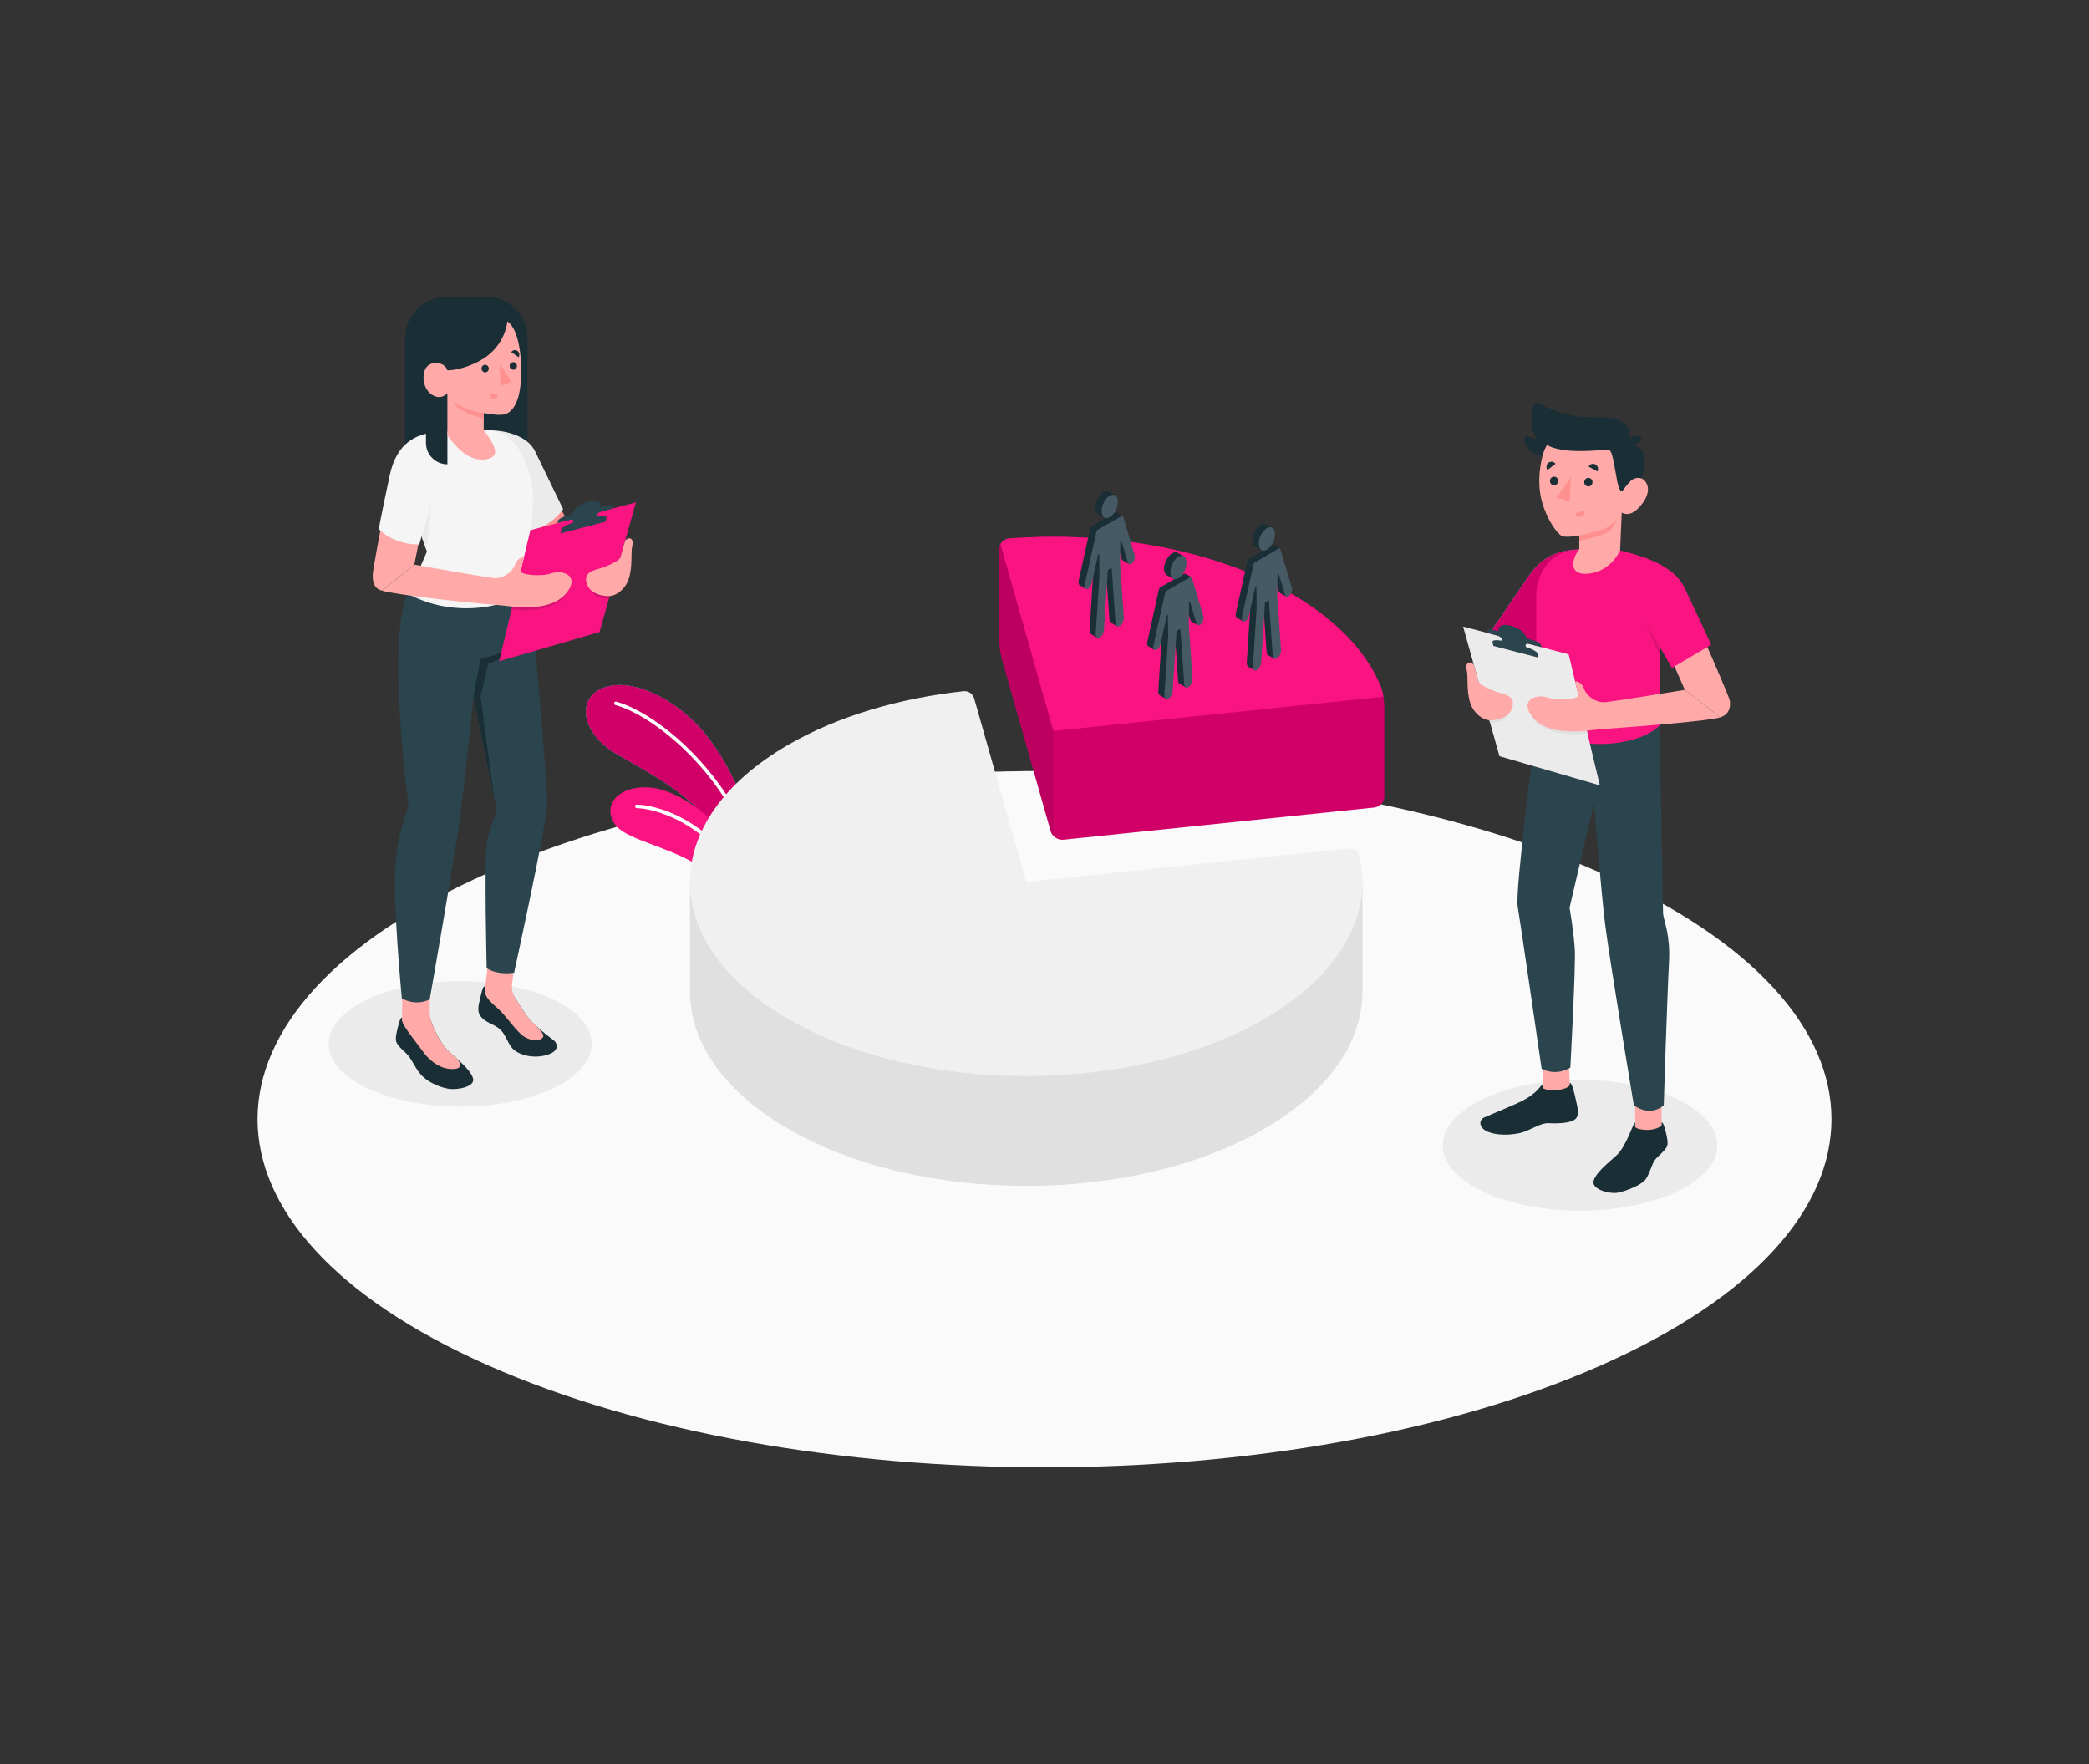 <?xml version="1.0" encoding="UTF-8"?>
<svg id="Layer_1" data-name="Layer 1" xmlns="http://www.w3.org/2000/svg" viewBox="0 0 752 635">
  <rect x="0" y="0" width="752" height="635" fill="#333333" stroke="none"/>
  <defs>
    <style>
      .cls-1 {
        fill: #fafafa;
      }

      .cls-2 {
        fill: #27debf;
      }

      .cls-3 {
        fill: #2b454e;
      }

      .cls-4 {
        fill: #ff9090;
      }

      .cls-5 {
        fill: #f0f0f0;
      }

      .cls-6 {
        fill: #fff;
      }

      .cls-7 {
        fill: #e0e0e0;
      }

      .cls-8 {
        fill: #455a64;
      }

      .cls-9 {
        fill: #1a2e35;
      }

      .cls-10 {
        fill: #fa1482;
      }

      .cls-11 {
        opacity: .15;
      }

      .cls-12 {
        fill: #ebebeb;
      }

      .cls-13 {
        fill: #f5f5f5;
      }

      .cls-14 {
        opacity: .1;
      }

      .cls-15 {
        fill: #d10069;
      }

      .cls-16 {
        fill: #ffaaa8;
      }
    </style>
  </defs>
  <path id="Floor" class="cls-1" d="M175.68,491.49c110.63,48.94,290.01,48.94,400.64,0,110.63-48.94,110.63-128.29,0-177.24-110.63-48.94-290.01-48.94-400.64,0-110.63,48.94-110.63,128.29,0,177.24Z"/>
  <path id="Shadow" class="cls-12" d="M132.18,391.72c18.5,8.82,48.48,8.82,66.98,0,18.5-8.81,18.5-23.11,0-31.92-18.5-8.81-48.48-8.81-66.98,0-18.5,8.82-18.5,23.11,0,31.92Z"/>
  <path id="Shadow-2" data-name="Shadow" class="cls-12" d="M603.7,428.92c-19.3,9.2-50.58,9.2-69.88,0-19.3-9.2-19.3-24.11,0-33.31,19.3-9.2,50.58-9.2,69.88,0,19.3,9.2,19.3,24.11,0,33.31Z"/>
  <g id="Plants">
    <g>
      <g>
        <g>
          <path class="cls-2" d="M269.67,297.57c-.76-8.67-8.59-26.07-18.57-36.54-9.98-10.47-24.84-17.46-34.58-13.15-9.08,4.02-6.99,16.2,5.07,23.34,12.06,7.14,30.01,15.87,36.23,29.49l11.98,16.33-.13-19.48Z"/>
          <path class="cls-15" d="M269.67,297.57c-.76-8.67-8.59-26.07-18.57-36.54-9.98-10.47-24.84-17.46-34.58-13.15-9.08,4.02-6.99,16.2,5.07,23.34,12.06,7.14,30.01,15.87,36.23,29.49l11.98,16.33-.13-19.48Z"/>
        </g>
        <path class="cls-6" d="M271.35,309.37c-.28,0-.53-.18-.61-.46-8.39-29.08-34.42-51.03-49.21-55.1-.34-.09-.54-.44-.44-.78.09-.34.43-.54.78-.44,15.07,4.14,41.58,26.45,50.1,55.97.1.34-.1.69-.43.79-.06.02-.12.03-.17.03Z"/>
      </g>
      <g>
        <path class="cls-10" d="M268.59,328.7c-1.82-4.75-8.47-12.27-18.68-18.07-11.29-6.42-25.06-8.62-28.66-14.06-4.33-6.54.89-13.54,11.95-13.14,11.06.4,31.59,13.64,36.62,35.84l-1.23,9.43Z"/>
        <path class="cls-6" d="M270.26,323.4c-.24,0-.47-.14-.58-.37-11.29-24.55-31.4-31.76-40.46-32.14-.35-.01-.62-.31-.61-.66.01-.35.3-.62.66-.61,10.02.42,30.04,7.82,41.56,32.88.15.32,0,.7-.31.84-.08.04-.17.06-.26.06Z"/>
      </g>
    </g>
  </g>
  <g id="Graphic">
    <g>
      <path class="cls-7" d="M490.45,356.93v-39.45h-242.06s0,39.53,0,39.53h0c0,17.88,11.82,35.77,35.45,49.41,47.27,27.29,123.9,27.29,171.16,0,23.67-13.67,35.48-31.58,35.45-49.49Z"/>
      <path class="cls-5" d="M455,366.89c-47.27,27.28-123.89,27.28-171.16,0-47.27-27.29-47.27-71.54,0-98.83,17.86-10.31,39.92-16.72,63-19.24,1.75-.19,3.37.93,3.85,2.61l18.72,66.05,116.06-12.03c1.8-.19,3.48.98,3.89,2.75,4.82,20.84-6.64,42.69-34.37,58.69Z"/>
    </g>
    <g>
      <path class="cls-15" d="M497.12,247.37c-4.91-12.34-15.7-24.05-32.34-33.66-27.71-15.98-65.49-22.61-101.54-19.86-1.99.15-3.6,1.92-3.6,3.92v32.31c0,1.99.44,5.17.98,7.09l17.59,62.01c.54,1.92,2.59,3.31,4.58,3.1l111.95-11.6c1.98-.21,3.59-1.99,3.59-3.98v-32.31c-.01-1.99-.48-5.16-1.21-7.02Z"/>
      <path class="cls-10" d="M498,250.81l-118.8,12.32-19.05-67.22c.39-.91,1.64-1.95,3.1-2.06,36.05-2.75,73.84,3.87,101.54,19.86,16.64,9.62,27.42,21.32,32.34,33.66.45,1.13.66,2.28.88,3.44Z"/>
      <path class="cls-14" d="M359.65,197.77v32.31c0,1.99.44,5.17.98,7.09l17.59,62.01c.18.63.53,1.2.99,1.68v-37.73l-19.05-67.21c-.31.56-.5,1.19-.5,1.85Z"/>
    </g>
    <g id="People">
      <g>
        <path class="cls-9" d="M406.38,203.02l-.36-2.53c.29-.62.4-1.32.25-1.84l-.99-3.33-.63-4.37-.62.2.09-5.39-1.97-1.13c-.25-.14-.56-.14-.81,0l-2.14,1.23h0s-3.85,2.22-3.85,2.22h0s-2.35,1.36-2.35,1.36c-.27.15-.46.41-.52.72l-4.18,18.87c-.18.79,0,1.43.38,1.66h0s2.22,1.28,2.22,1.28l2.62-10.79.07,4.46-1.36,21.26c-.04.69.17,1.19.52,1.39h0s.03.02.03.02h0s2.19,1.26,2.19,1.26l1.88-17.64-.72-.46.48-7.54,1.38-.8,1.39,20.01c.04.54.25.9.56,1.05h0s2.22,1.28,2.22,1.28l-.08-2.88c.21-.5.33-1.05.29-1.53l-.56-8.14-.16-5.64-.24-.16-.4-5.75.13-9.09,2.66,8.94c.08.26.21.43.38.53h0s2.22,1.29,2.22,1.29Z"/>
        <path class="cls-8" d="M408.47,199.92l-4.15-13.94c-.07-.23-.34-.34-.55-.22l-2.36,1.36h0s-3.85,2.22-3.85,2.22h0s-2.35,1.36-2.35,1.36c-.27.15-.46.41-.52.72l-4.18,18.87c-.23,1.05.14,1.83.82,1.75.69-.09,1.43-1.01,1.67-2.06l2.33-10.51c.05-.21.35-.18.36.04l.11,7.39-1.36,21.26c-.07,1.14.54,1.76,1.36,1.38.04-.02.09-.04.13-.07.77-.44,1.42-1.61,1.49-2.69l1.39-21.61,1.38-.8,1.39,20.01c.07,1,.72,1.41,1.49.96.04-.03.09-.05.13-.09.83-.57,1.44-1.9,1.36-2.96l-1.36-19.68.11-7.91c0-.21.29-.25.35-.05l2.33,7.81c.23.78.98.84,1.67.14.69-.71,1.06-1.91.82-2.7Z"/>
        <path class="cls-9" d="M401.44,178.29l-2.25-1.27h0c-.51-.3-1.18-.28-1.91.14-1.61.93-2.92,3.42-2.92,5.56,0,1.14.38,1.94.97,2.3h0l2.27,1.32,3.84-8.06Z"/>
        <path class="cls-9" d="M394.36,182.71c0,1.14.38,1.94.97,2.3h0l2.27,1.32,1.25-2.61-4.3-2.47c-.12.49-.19.98-.19,1.46Z"/>
        <path class="cls-8" d="M399.49,186.17c1.61-.93,2.92-3.42,2.92-5.56s-1.31-3.12-2.92-2.18c-1.61.93-2.92,3.42-2.92,5.56s1.31,3.12,2.92,2.18Z"/>
      </g>
      <g>
        <path class="cls-9" d="M431.1,225l-.36-2.53c.29-.62.4-1.32.25-1.84l-.99-3.33-.63-4.37-.62.2.09-5.39-1.97-1.13c-.25-.14-.56-.14-.81,0l-2.14,1.23h0s-3.85,2.22-3.85,2.22h0s-2.35,1.36-2.35,1.36c-.27.15-.46.41-.52.72l-4.18,18.87c-.18.79,0,1.43.38,1.66h0s2.22,1.28,2.22,1.28l2.62-10.79.07,4.46-1.36,21.26c-.04.69.17,1.19.52,1.39h0s.03.02.03.02h0s2.19,1.26,2.19,1.26l1.88-17.64-.72-.46.48-7.54,1.38-.8,1.39,20.01c.04.54.25.9.56,1.05h0s2.22,1.28,2.22,1.28l-.08-2.88c.21-.5.33-1.05.29-1.53l-.56-8.14-.16-5.64-.24-.16-.4-5.75.13-9.09,2.66,8.94c.08.26.21.43.38.53h0s2.22,1.29,2.22,1.29Z"/>
        <path class="cls-8" d="M433.2,221.9l-4.15-13.94c-.07-.23-.34-.34-.55-.22l-2.36,1.36h0s-3.85,2.22-3.85,2.22h0s-2.35,1.36-2.35,1.36c-.27.15-.46.41-.52.72l-4.18,18.87c-.23,1.05.14,1.83.82,1.75.69-.09,1.43-1.01,1.67-2.06l2.33-10.51c.05-.21.35-.18.36.04l.11,7.39-1.36,21.26c-.07,1.14.54,1.76,1.36,1.38.04-.02.09-.04.13-.07.77-.44,1.42-1.61,1.49-2.69l1.39-21.61,1.38-.8,1.39,20.01c.07,1,.72,1.41,1.49.96.04-.03.09-.05.13-.09.83-.57,1.44-1.9,1.36-2.96l-1.36-19.68.11-7.91c0-.21.29-.25.35-.05l2.33,7.81c.23.78.98.84,1.67.14.69-.71,1.06-1.91.82-2.7Z"/>
        <path class="cls-9" d="M426.17,200.27l-2.25-1.27h0c-.51-.3-1.18-.28-1.91.14-1.61.93-2.92,3.42-2.92,5.56,0,1.14.38,1.94.97,2.3h0l2.27,1.32,3.84-8.06Z"/>
        <path class="cls-9" d="M419.08,204.69c0,1.14.38,1.94.97,2.3h0l2.27,1.32,1.25-2.61-4.3-2.47c-.12.49-.19.98-.19,1.46Z"/>
        <path class="cls-8" d="M424.22,208.15c1.61-.93,2.92-3.42,2.92-5.56s-1.31-3.12-2.92-2.18c-1.61.93-2.92,3.42-2.92,5.56s1.31,3.12,2.92,2.18Z"/>
      </g>
      <g>
        <path class="cls-9" d="M462.96,214.72l-.36-2.53c.29-.62.4-1.32.25-1.84l-.99-3.33-.63-4.37-.62.2.09-5.39-1.97-1.13c-.25-.14-.56-.14-.81,0l-2.14,1.23h0s-3.85,2.22-3.85,2.22h0s-2.35,1.36-2.35,1.36c-.27.15-.46.41-.52.72l-4.18,18.87c-.18.79,0,1.43.38,1.66h0s2.22,1.28,2.22,1.28l2.62-10.79.07,4.46-1.36,21.26c-.04.69.17,1.19.52,1.39h0s.03.02.03.02h0s2.19,1.26,2.19,1.26l1.88-17.64-.72-.46.48-7.54,1.38-.8,1.39,20.01c.04.54.25.9.56,1.05h0s2.22,1.28,2.22,1.28l-.08-2.88c.21-.5.33-1.05.29-1.53l-.56-8.14-.16-5.64-.24-.16-.4-5.75.13-9.09,2.66,8.94c.08.26.21.43.38.53h0s2.22,1.29,2.22,1.29Z"/>
        <path class="cls-8" d="M465.05,211.61l-4.15-13.94c-.07-.23-.34-.34-.55-.22l-2.36,1.36h0s-3.85,2.22-3.85,2.22h0s-2.35,1.36-2.35,1.36c-.27.15-.46.41-.52.72l-4.18,18.87c-.23,1.05.14,1.83.82,1.75.69-.09,1.43-1.01,1.67-2.06l2.33-10.51c.05-.21.35-.18.36.04l.11,7.39-1.36,21.26c-.07,1.14.54,1.76,1.36,1.38.04-.02.09-.04.13-.07.77-.44,1.42-1.61,1.49-2.69l1.39-21.61,1.38-.8,1.39,20.01c.07,1,.72,1.41,1.49.96.04-.03.09-.05.13-.09.83-.57,1.44-1.9,1.36-2.96l-1.36-19.68.11-7.91c0-.21.29-.25.35-.05l2.33,7.81c.23.78.98.84,1.67.14.69-.71,1.06-1.91.82-2.7Z"/>
        <path class="cls-9" d="M458.02,189.98l-2.25-1.27h0c-.51-.3-1.18-.28-1.91.14-1.61.93-2.92,3.42-2.92,5.56,0,1.14.38,1.94.97,2.3h0l2.27,1.32,3.84-8.06Z"/>
        <path class="cls-9" d="M450.94,194.41c0,1.14.38,1.94.97,2.3h0l2.27,1.32,1.25-2.61-4.3-2.47c-.12.49-.19.99-.19,1.46Z"/>
        <path class="cls-8" d="M456.07,197.87c1.61-.93,2.92-3.42,2.92-5.56s-1.31-3.12-2.92-2.18c-1.61.93-2.92,3.42-2.92,5.56s1.31,3.12,2.92,2.18Z"/>
      </g>
    </g>
  </g>
  <g>
    <g>
      <rect class="cls-16" x="588.62" y="396.28" width="9.51" height="13.85"/>
      <rect class="cls-16" x="555.4" y="379.29" width="9.51" height="13.85" transform="translate(-12.94 19.48) rotate(-1.97)"/>
      <path class="cls-3" d="M597.5,261.05c0,9.08,1.17,67.84,1.17,67.84.22,2.61,2.67,7.43,2.14,17.47-.72,13.64-1.9,51.52-1.9,51.52,0,0-4.46,4.42-10.76,0,0,0-8.61-51.47-10.32-64.99-1.49-11.79-4.01-43.84-4.01-43.84l-8.81,37.72s1.55,8.87,1.89,15.12c.34,6.26-1.61,42.4-1.61,42.4,0,0-4.84,3.34-10.35.39,0,0-7.64-52.81-8.62-58.46-.98-5.65,6.69-65.19,6.69-65.19h44.49Z"/>
      <path class="cls-9" d="M588.62,405.43v-1.36c-.91.4-3.02,8.46-6.8,11.91-3,2.74-7.09,5.9-8.13,8.95-1.08,3.17,5.7,4.93,8.5,4.43,3.26-.58,8.9-2.87,10.32-5,1.42-2.13,2.08-5.26,3.23-6.82s3.81-3.3,4.43-5.1c.34-.99-.06-3.16-.54-4.99-.44-1.68-.92-3.53-1.49-3.37,0,.2,0,1.04,0,1.04-.69.77-2.6,1.52-4.76,1.61-1.39.05-4.77-.22-4.76-1.28Z"/>
      <path class="cls-9" d="M555.54,390.37c-.49.02-.9.71-1.99,1.89-1.32,1.43-3.47,2.96-5.6,4.03-3.56,1.78-10.49,4.53-13.62,5.94-1.96.88-1.87,3.25.16,4.59,2.02,1.35,6.91,2.32,12.78,1,3.2-.71,7.36-3.67,9.99-3.51,2.63.16,7.56.12,9.51-1.22,1.94-1.34,1.17-4.2.62-6.66-.6-2.68-1.46-6.79-2.35-6.61l.03.84c-1.14,1.73-6.97,2.44-9.48,1.16l-.05-1.47Z"/>
    </g>
    <g>
      <path class="cls-16" d="M622.67,252.15c-.22-1.2-6.14-14.96-8.58-20.38l-12.32,5.77,4.72,10.81,12.77,9.87c3.92-1.23,3.63-4.87,3.41-6.07Z"/>
      <g>
        <path class="cls-2" d="M567.01,197.84c-5.88.47-11.75,2.09-17.01,9.89-5.26,7.81-14.46,21.18-14.46,21.18l17.33,5.5,14.14-36.57Z"/>
        <path class="cls-15" d="M567.01,197.84c-5.88.47-11.75,2.09-17.01,9.89-5.26,7.81-14.46,21.18-14.46,21.18l17.33,5.5,14.14-36.57Z"/>
      </g>
      <path class="cls-10" d="M583.19,198.14c8.53,2.05,19.35,5.5,23.14,13.36,3.79,7.86,9.64,20.6,9.64,20.6l-14.12,8.35-4.34-7.55v28.15c-6.67,7.26-29.92,10.64-44.49,0,0,0,0-38.96,0-46.37s4.12-16.31,15.48-16.97l14.69.43Z"/>
      <path class="cls-14" d="M597.5,232.9s-4.28-7.42-5.2-9.21l5.2,12.68v-3.47Z"/>
    </g>
    <g>
      <g>
        <path class="cls-9" d="M586.39,160.22s2.36-.4,4.19,1.47c1.8,1.84,1.43,5.25,0,13.09l-5.57.64,1.38-15.2Z"/>
        <path class="cls-9" d="M553.93,157.95s-2.25,0-3.48-.71c-1.71-.98-2.15.96-1.22,2.65.94,1.69,2.69,3.89,6.46,4.3.05-.24,1.6-4.35,1.6-4.35l-3.36-1.89Z"/>
        <path class="cls-16" d="M583.78,175.42c.83.49,2.01-1.09,3.03-2.16,1.02-1.07,4.35-2.52,6.01.97,1.69,3.56-2.15,8.3-4.4,9.87-2.68,1.86-4.63.4-4.63.4l-.59,13.63s-2.96,7.23-10.96,8.32c-8,1.09-6.36-5.51-3.73-8.75v-4.96s-4.12.83-6.07.31c-1.04-.28-3.53-3.29-5.14-6.66-1.8-3.78-4.81-10.5-2.13-21.85,2.87-12.2,15.98-12.57,23.79-7.65,7.82,4.92,4.83,18.53,4.83,18.53Z"/>
        <path class="cls-9" d="M583.78,176.81c.42,0,2-2.62,3.03-3.55,1.43-1.3-.41-13.04-.41-13.04,0,0,1.44-4.46-1.38-7.41-2.82-2.95-8.28-2.46-12.27-2.6-4.15-.15-8.6-.4-14.27-2.86-5.67-2.46-6.09-2.75-6.8-.26-.7,2.49-.97,8.19,2.42,12.01l2.82,1.03s1.52,1.35,6.81,1.99c5.29.64,13.53-.12,14.65-.28,1.53-.21,1.86,1.28,2.69,5.34.73,3.56,1.33,9.61,2.72,9.63Z"/>
        <path class="cls-9" d="M586.38,161.13l5-2.68c-.71-1.43-2.4-1.99-3.78-1.25-1.38.74-1.92,2.5-1.21,3.93Z"/>
        <path class="cls-4" d="M568.51,192.75s7.41-1.49,10-2.87c1.73-.92,3.16-2.52,3.58-3.54,0,0-.49,2.2-2.03,4.18-1.9,2.42-11.55,4.21-11.55,4.21v-1.97Z"/>
      </g>
      <g>
        <path class="cls-9" d="M570.29,173.57c0,.85.66,1.54,1.49,1.54.82,0,1.49-.7,1.49-1.55s-.66-1.54-1.49-1.54c-.82,0-1.49.7-1.49,1.55Z"/>
        <path class="cls-9" d="M571.87,167.96l3.18,1.75c.47-.91.14-2.05-.74-2.53s-1.97-.14-2.44.78Z"/>
        <path class="cls-4" d="M570.4,183.64l-3.39,1.27c.34.97,1.37,1.48,2.3,1.12.94-.35,1.42-1.42,1.09-2.4Z"/>
        <path class="cls-9" d="M557.05,169.2l2.9-2.23c-.59-.83-1.72-1-2.52-.39-.8.62-.97,1.79-.38,2.62Z"/>
        <path class="cls-9" d="M557.94,173.15c0,.85.66,1.54,1.49,1.54s1.49-.69,1.49-1.55-.67-1.54-1.49-1.54-1.49.7-1.49,1.55Z"/>
        <polygon class="cls-4" points="565.51 171.74 565.02 180.67 560.35 179.08 565.51 171.74"/>
      </g>
    </g>
    <g>
      <polygon class="cls-12" points="526.69 225.55 564.69 235.55 575.9 282.71 539.78 272.22 526.69 225.55"/>
      <path class="cls-7" d="M543.26,256.75c-.35.96-2.43,3.64-6.86,3.43l-.55-1.95,7.4-1.48Z"/>
      <path class="cls-7" d="M551.75,258.22c.17,1.26,2.75,3.58,7.12,5.04,4.97,1.66,12.6.78,12.6.78l-.68-2.35-19.03-3.48Z"/>
      <path class="cls-7" d="M537.82,232.38s-.14-.65-.31-1.45c-.17-.8,2.06-.83,4.98-.08l5.6,1.45c2.92.76,5.43,2.02,5.61,2.82l.31,1.45-16.19-4.2Z"/>
      <path class="cls-3" d="M549.27,232.86c-.02-.08-.03-.17-.05-.23-.13-.68.15-1.09,1.44-.77l4.3,1.13-.28-.9c-.15-.5-1.34-1.2-2.65-1.57-1.31-.37-2.37-.67-2.37-.67,0,0-1.08-3.56-5.99-4.65-4.92-1.1-4.26,2.04-4.26,2.04l-2.22-.61c-1.22-.34-2.13-.21-2.02.29.11.5.21.93.21.93l3.83,1.01c.85.3,1.28.67,1.47,1.53.02.1.04.19.06.28-2.14-.39-3.62-.25-3.48.4.17.8.31,1.45.31,1.45l16.19,4.2-.31-1.45c-.14-.67-1.91-1.65-4.18-2.4Z"/>
    </g>
    <path class="cls-16" d="M619.26,258.22l-12.77-9.87s-25.74,4.19-28.76,4.43c-3.02.24-6.38-1.9-7.53-4.86-1.15-2.97-3.18-2.6-3.18-2.6,0,0,.89,3.76,1.18,4.96.29,1.2-6.96,2.19-10.98.83-4.02-1.36-9.83.61-6.23,6.09,3.6,5.47,10.61,6.1,15.48,6.11,1.35,0,3.74-.1,6.09-.41,1.57-.2,3.14-.36,4.73-.48,9.96-.71,37.46-2.77,41.99-4.19Z"/>
    <path class="cls-16" d="M530.56,239.33s1.36,4.85,1.69,6.01c.33,1.16,4.74,3.26,7.54,4.03,2.79.77,5.85,1.68,4.53,5.58-1.22,3.6-5.81,4.42-8.15,4.32-2.34-.1-5.54-2.34-6.81-5.94-1.61-4.6-.74-9.51-1.38-12.2-.64-2.69,1.19-3.41,2.59-1.81Z"/>
  </g>
  <g>
    <path class="cls-9" d="M160.76,106.81h14.18c8.26,0,14.96,6.7,14.96,14.96v51.33h-44.1v-51.33c0-8.26,6.7-14.96,14.96-14.96Z"/>
    <g>
      <path class="cls-9" d="M190.54,366.87c2.56,2.8,5.38,5.05,8.41,7.32.45.34.92.7,1.17,1.21.4.82,1.01,2.87-2.75,4.18-3.68,1.28-8.26.98-11.61-1.11-3.09-1.93-3.23-5.96-6.14-8.25-2.16-1.7-4.86-2.14-6.6-4.36-1.22-1.55-.9-3.6-.26-6.15.69-2.78,1.01-4.89,1.93-4.67l-.15,1.28c1.15,1.83,7.1,2.37,9.75,1.11,0,0,4.59,7.62,6.26,9.45Z"/>
      <path class="cls-16" d="M193.15,369.47s0-.02,0-.02c-.89-.82-1.77-1.66-2.61-2.58-1.08-1.18-3.36-4.76-4.86-7.16-.91-1.46-1.57-3.2-1.36-5.13.21-1.92.74-6.85.74-6.85l-9.43-.67-1.1,9.25h0c-.23,2.1,1.5,3.96,4.57,6.6,3.07,2.64,6.97,8.81,9.75,10.36,2.78,1.55,4.77,1.49,5.95.7,1.22-.82,1.34-1.44-1.65-4.5Z"/>
      <path class="cls-9" d="M154.68,367.71v-1.42c.56,1.66,3.15,8.82,7.08,12.41,3.13,2.85,7.39,6.15,8.48,9.32,1.13,3.31-5.94,4.42-8.86,3.9-3.39-.6-7.79-2.53-10.18-5.46-1.68-2.06-2.75-4.51-3.95-6.14-1.2-1.62-3.97-3.44-4.61-5.32-.36-1.03.07-3.29.57-5.2.46-1.75.96-3.68,1.56-3.52,0,.21,0,1.08,0,1.08.72.8,2.71,1.59,4.96,1.68,1.45.06,4.97-.23,4.96-1.34Z"/>
      <path class="cls-16" d="M164.59,381.21c-.97-.87-1.95-1.71-2.83-2.52-2.75-2.51-4.84-6.76-6.05-9.66-.69-1.66-1.04-3.42-1.04-5.22v-5.65h-9.91v9.2h0s0,0,0,0v.25l.05.03c.48,2.06,5.03,7.54,7.61,11.11,1.73,2.4,5.02,5.44,8.96,5.97,3.73.5,5.63-.68,3.21-3.5Z"/>
      <path class="cls-3" d="M146.74,213.66c-7.68,16.78.28,75.91.28,75.91-.23,2.72-3.35,8.08-4.51,20.07-1.37,14.16,2.15,49.73,2.15,49.73,0,0,4.59,3,10.02.4,0,0,9.45-53.56,11.22-67.65,1.55-12.29,4.53-41.18,4.53-41.18l8.46,41.11s-3.24,7.07-3.75,12.32c-.8,8.28.05,44.15.05,44.15,0,0,3.39,2.58,9.88,1.62,0,0,10.99-50,11.86-59.97.52-5.95-6.27-78.97-6.27-78.97l-43.92,2.46Z"/>
      <path class="cls-9" d="M170.42,250.94l2.5-13.72s10.55-2.19,15.34-6.69c0,0-5.02,6.25-12.48,8.29l-2.8,12,4.9,36.34-7.45-36.22Z"/>
    </g>
    <g>
      <path class="cls-16" d="M134.21,206.37c.08-1.1,2.14-12.85,3.56-19.43l13.82,4.23-2.46,12.09-11.64,9.34c-3.65-.72-3.36-5.14-3.28-6.24Z"/>
      <polygon class="cls-4" points="201.03 181.59 207.56 193.56 197.4 202.27 188.1 187.52 201.03 181.59"/>
      <path class="cls-12" d="M176.53,154.91c6.48.07,13.61,2.42,16.06,7.5,2.45,5.08,10.13,20.9,10.13,20.9,0,0-5.72,8.38-14.8,7.79l-11.38-36.19Z"/>
      <path class="cls-13" d="M160.29,155.35h0c-5.87,1.41-10.54,5.44-13.01,10.64-1.88,3.96-1.9,8.56-.47,12.7l6.87,19.86s-3.21,7.77-6.95,15.11c17.23,9.62,38.74,4.56,43.92-2.46.22-1.49-.08-8.2.34-15.83.45-8.14,1.56-17.33.28-22.36-2.38-9.34-6.83-18.11-15.68-18.11l-15.31.45Z"/>
      <path class="cls-13" d="M157.73,155.35c-5.88.83-14.51,2.02-17.49,15.99-3.02,14.16-3.89,19.09-3.89,19.09,0,0,4.82,5.61,14.58,5.57l3.03-10.74,3.76-29.91Z"/>
      <path class="cls-12" d="M151.77,193.03s1.99-6.31,3.19-11.44c0,0,.1,8.93-1.6,16.06l-1.6-4.62Z"/>
    </g>
    <g>
      <path class="cls-9" d="M161.06,167.14h0c-4.26,0-7.72-3.45-7.72-7.72v-22.49h7.72v30.21Z"/>
      <path class="cls-16" d="M182.66,115.72c2.33,1.38,5.21,7.23,4.92,19.51-.24,10.41-3.61,12.98-5.31,13.72-1.69.74-4.96.29-8.14-.24v6.25s4.39,5.1,4.11,7.96c-.28,2.86-6.34,3.54-10.45.74-4.11-2.8-6.74-7.06-6.74-7.06v-15.1s-2.14,2.86-5.65.53c-3.51-2.33-3.64-8.09-1.6-10.16,2.04-2.07,6.43-1.41,7.25,1.45,0,0,5.06.18,11.81-3.52s9.34-10.05,9.78-14.09Z"/>
      <path class="cls-9" d="M175.96,132.62c.04.75-.52,1.39-1.24,1.42-.72.03-1.34-.55-1.38-1.3-.04-.75.52-1.39,1.24-1.42.72-.03,1.34.55,1.38,1.3Z"/>
      <path class="cls-4" d="M176.31,141.44l3.04.97c-.25.87-1.14,1.36-1.98,1.09-.84-.27-1.32-1.19-1.06-2.06Z"/>
      <path class="cls-9" d="M186.69,128.6l-2.65-1.84c.48-.76,1.47-.96,2.2-.45.73.51.93,1.53.45,2.29Z"/>
      <path class="cls-9" d="M186.08,131.68c.04.75-.52,1.39-1.24,1.42-.72.03-1.34-.55-1.38-1.3-.04-.75.52-1.39,1.24-1.42.72-.03,1.34.55,1.38,1.3Z"/>
      <polygon class="cls-4" points="179.9 130.93 180.11 138.81 184.26 137.52 179.9 130.93"/>
      <path class="cls-4" d="M174.13,148.72c-3.35-.44-10.23-2.42-11.31-5.14,0,0,.36,1.71,2.41,3.47,2.06,1.76,8.89,3.75,8.89,3.75v-2.08Z"/>
    </g>
    <g>
      <polygon class="cls-10" points="228.91 180.85 190.92 190.86 179.7 238.02 215.82 227.52 228.91 180.85"/>
      <path class="cls-11" d="M212.35,212.06c.35.96,2.43,3.64,6.86,3.43l.55-1.95-7.4-1.48Z"/>
      <path class="cls-11" d="M203.85,213.53c-.17,1.26-2.75,3.58-7.12,5.04-4.97,1.66-12.6.78-12.6.78l.68-2.35,19.03-3.48Z"/>
      <path class="cls-11" d="M217.79,187.68s.14-.65.31-1.45-2.06-.83-4.98-.08l-5.6,1.45c-2.92.76-5.43,2.02-5.61,2.82l-.31,1.45,16.19-4.2Z"/>
      <g>
        <path class="cls-3" d="M220.42,182.22c.11-.5-.79-.63-2.02-.29l-2.22.61s.66-3.13-4.26-2.04c-4.92,1.1-5.99,4.65-5.99,4.65,0,0-1.06.3-2.37.67-1.31.37-2.49,1.08-2.65,1.57l-.28.9,19.57-5.15s.1-.43.21-.93Z"/>
        <path class="cls-3" d="M217.73,183.78c-1.79.43-2.54.67-2.81,1.9-.31,1.41-.43,2.44-.43,2.44l-8.66,2.29s.42-1.78.55-2.48-.16-1.11-1.54-.75l-.12-.55,13.57-3.46-.57.6Z"/>
        <path class="cls-3" d="M218.02,187.82s.14-.65.31-1.45c.17-.8-2.06-.83-4.98-.08l-5.6,1.45c-2.92.76-5.43,2.02-5.61,2.82l-.31,1.45,16.19-4.2Z"/>
      </g>
    </g>
    <path class="cls-16" d="M137.49,212.61l11.64-9.34s25.72,4.58,28.75,4.82c3.02.24,6.38-1.9,7.53-4.86,1.15-2.97,3.18-2.6,3.18-2.6,0,0-.89,3.76-1.18,4.96-.29,1.2,6.96,2.19,10.98.83,4.02-1.36,9.83.61,6.23,6.09-3.6,5.47-10.61,6.1-15.48,6.11-1.35,0-3.74-.1-6.09-.41-1.57-.2-3.14-.36-4.73-.48-9.96-.71-36.31-3.69-40.84-5.11Z"/>
    <path class="cls-16" d="M225.04,194.64s-1.36,4.85-1.69,6.01c-.33,1.16-4.74,3.26-7.54,4.03-2.79.77-5.85,1.68-4.53,5.58,1.22,3.6,5.81,4.42,8.15,4.32,2.34-.1,5.54-2.34,6.81-5.94,1.61-4.6.74-9.51,1.38-12.2s-1.19-3.41-2.59-1.81Z"/>
  </g>
</svg>